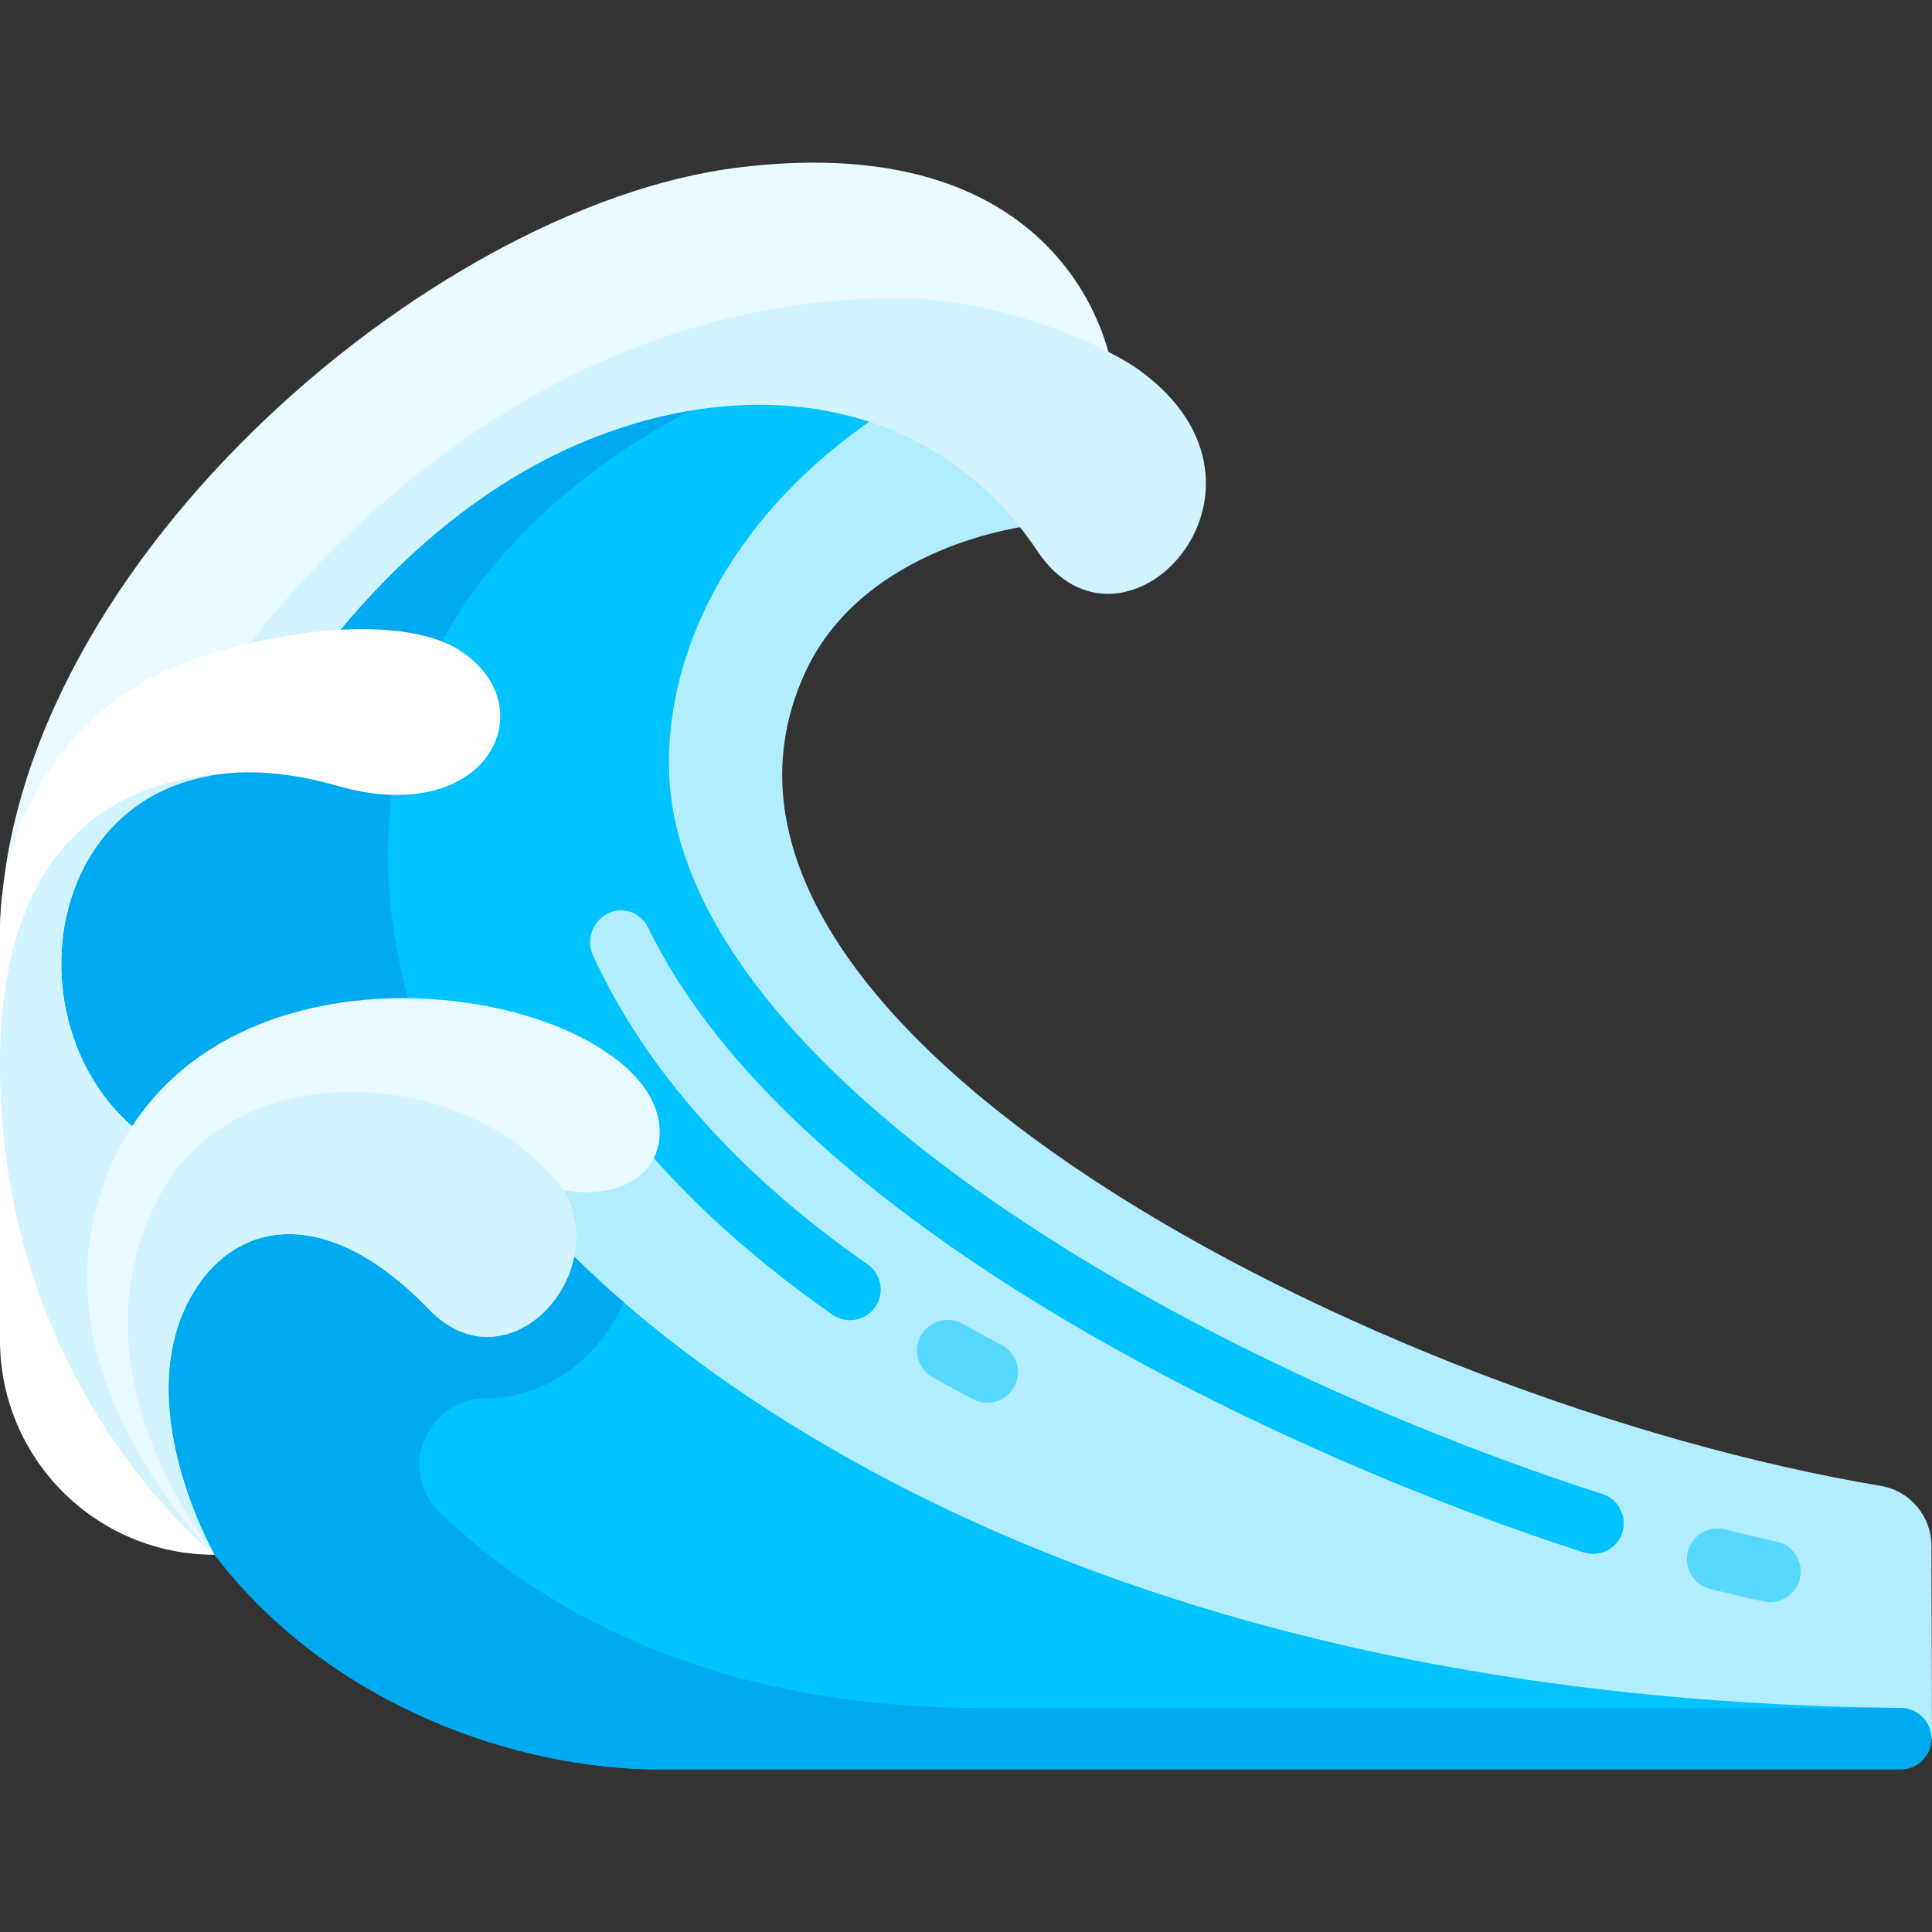 <?xml version="1.0" encoding="UTF-8"?> <svg xmlns="http://www.w3.org/2000/svg" xmlns:xlink="http://www.w3.org/1999/xlink" version="1.1" id="Capa_1" x="0px" y="0px" viewBox="0 0 512 512" style="enable-background:new 0 0 512 512;" xml:space="preserve"><rect x="0" y="0" width="512" height="512" fill="#333333" stroke="none"/> <path style="fill:#E8FAFF;" d="M195.487,44.413C113.738,54.568,0,152.058,0,249.548L294.5,96.712 C294.5,96.712,285.185,33.27,195.487,44.413z"></path> <path style="fill:#B2EDFF;" d="M511.86,409.714c-0.022-7.861-5.632-14.621-13.384-15.923 C365.172,371.406,170.699,271.91,213.26,178.462c15.571-34.189,59.408-39.097,59.408-39.097v-36.051H162.483L15.233,207.912v157.405 l277.237,95.459L512,460.734L511.86,409.714z"></path> <path style="fill:#00C3FF;" d="M424.681,395.933c-107.927-34.758-230.935-105.701-245.962-179.318 c-6.518-31.925,8.136-80.805,65.005-113.302h-81.242L15.233,207.912v135.251l147.902-48.512 c14.724,19.217,33.903,37.342,57.506,53.752c1.412,0.984,3.031,1.452,4.629,1.452c2.571,0,5.101-1.214,6.68-3.483 c2.559-3.689,1.65-8.751-2.035-11.314c-34.757-24.161-59.203-52.231-72.808-81.969c-1.846-4.036-0.079-8.822,3.826-10.93l0,0 c4.013-2.167,8.881-0.389,10.869,3.716c38.44,79.345,169.664,140.333,247.896,165.53c0.829,0.262,1.666,0.389,2.491,0.389 c3.435,0,6.625-2.19,7.731-5.633C431.298,401.892,428.95,397.314,424.681,395.933z"></path> <path style="fill:#00AAF0;" d="M15.233,207.912v135.251l108.847-35.702c-3.57-8.149-7.035-16.599-10.342-25.416 C64.993,152.058,194.98,103.313,194.98,103.313h-32.497L15.233,207.912z"></path> <path style="fill:#D1F4FF;" d="M50.099,193.356c0,0,65.631-114.354,187.906-114.354c26.707,0,54.481,12.208,64.112,19.233 c43.16,31.481-4.483,81.879-27.25,47.729c-26.065-39.097-73.221-47.863-118.816-29.45c-52.807,21.326-82.257,73.456-82.257,73.456 L50.099,193.356"></path> <path style="fill:#FFFFFF;" d="M37.236,300.324c-39.944-31.143-23.081-113.745,52.13-92.074 c39.944,11.509,55.515-20.987,32.497-35.882c-12.143-7.857-39.225-7.776-69.346,1.94C21.182,184.415,0,213.734,0,246.657v108.505 c0,31.408,25.461,56.869,56.869,56.869l0,0L37.236,300.324z"></path> <path style="fill:#D1F4FF;" d="M56.869,412.031L37.236,300.324c-33.142-25.84-27.135-87.049,18.817-94.786l-0.368-0.165 C36.051,207.573,0,218.575,0,282.044l0,0C0,367.856,56.869,412.031,56.869,412.031z"></path> <path style="fill:#00C3FF;" d="M136.08,315.218c0,0,97.563,134.73,367.603,137.394c4.477,0.044,8.139,3.645,8.139,8.122l0,0 c0,4.51-3.656,8.166-8.166,8.166H174.669c-36.763,0-86.658-16.248-117.8-56.869c-26.055-33.985-16.248-97.49-16.248-97.49 L136.08,315.218z"></path> <path style="fill:#00AAF0;" d="M503.876,452.652c-43.881,0-141.634,0-243.903,0c-66.011,0-113.225-22.471-143.627-52.114 c-11.229-10.949-3.042-30.081,12.641-30l0.152,0.001c14.994,0,29.399-9.917,36.168-25.427 c-20.14-17.409-29.228-29.893-29.228-29.893l-95.459-0.677c0,0-9.807,63.505,16.248,97.49c31.143,40.621,81.037,56.869,117.8,56.869 h328.986c4.51,0,8.166-3.656,8.166-8.166C511.822,456.325,508.259,452.801,503.876,452.652z"></path> <path style="fill:#E8FAFF;" d="M25.05,321.988c-11.617,47.966,31.819,90.043,31.819,90.043s-23.232-40.408-5.585-69.563 c11.678-19.295,35.543-23.357,62.454,4.57c20.51,21.283,48.647-8.847,35.633-31.64c11.773,2.169,23.853-2.059,25.298-13.043 C179.972,262.049,46.037,235.331,25.05,321.988z"></path> <path style="fill:#D1F4FF;" d="M51.284,342.468c11.678-19.295,35.543-23.357,62.454,4.57c20.51,21.283,48.647-8.847,35.633-31.64 c-24.124-32.677-84.886-36.4-105.704-0.857c-21.635,36.939-3.047,75.825,13.202,97.49C56.869,412.031,33.637,371.623,51.284,342.468 z"></path> <g> <path style="fill:#59D8FF;" d="M469.098,424.59c-0.567,0-1.142-0.056-1.718-0.182c-4.55-0.976-9.29-2.095-14.197-3.332 c-4.352-1.095-6.986-5.514-5.891-9.862c1.095-4.364,5.534-6.99,9.866-5.895c4.717,1.19,9.267,2.261,13.642,3.205 c4.383,0.944,7.176,5.26,6.232,9.647C476.215,421.988,472.843,424.59,469.098,424.59z"></path> <path style="fill:#59D8FF;" d="M261.659,371.751c-1.265,0-2.547-0.294-3.745-0.92c-3.661-1.904-7.251-3.856-10.774-5.839 c-3.907-2.206-5.284-7.164-3.078-11.068c2.206-3.911,7.172-5.292,11.068-3.086c3.364,1.904,6.795,3.761,10.29,5.585 c3.979,2.071,5.526,6.982,3.451,10.956C267.423,370.165,264.59,371.751,261.659,371.751z"></path> </g> <g> </g> <g> </g> <g> </g> <g> </g> <g> </g> <g> </g> <g> </g> <g> </g> <g> </g> <g> </g> <g> </g> <g> </g> <g> </g> <g> </g> <g> </g> </svg> 